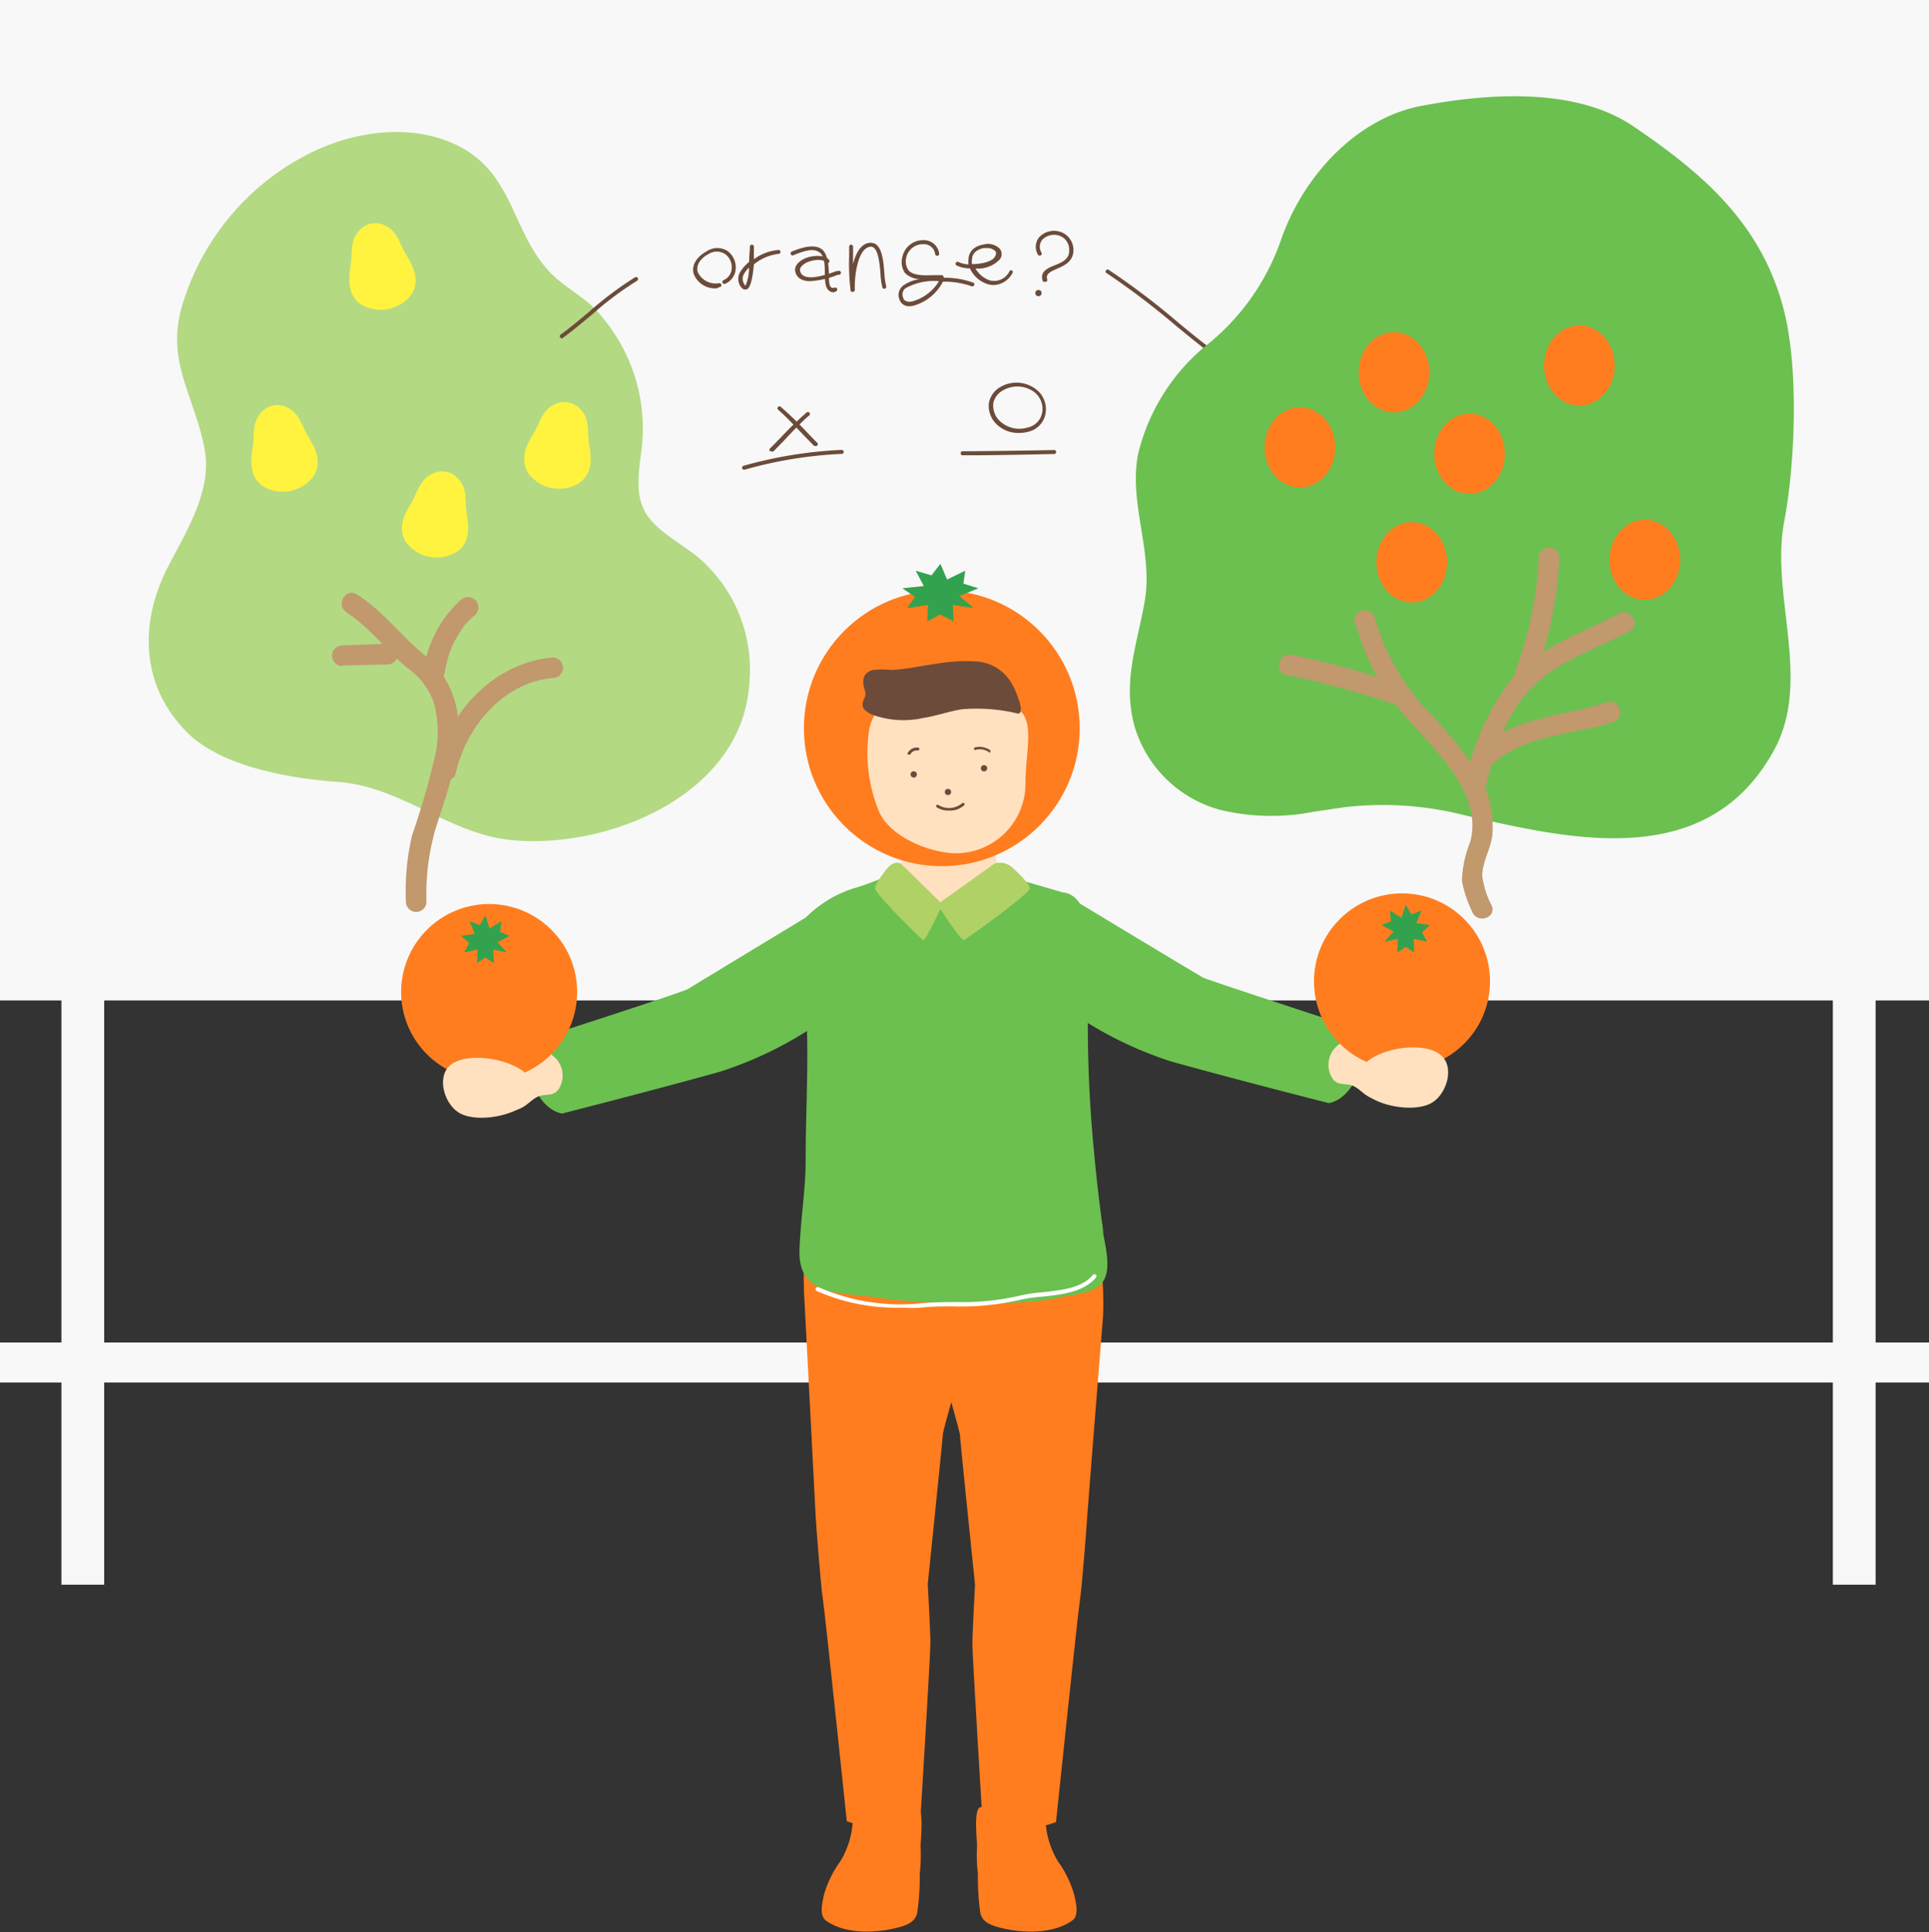 <svg xmlns="http://www.w3.org/2000/svg" viewBox="0 0 153.88 154.13"><rect x="0" y="0" width="153.88" height="154.13" fill="#333333" stroke="none"/><g data-name="Layer 2"><g data-name="デザイン"><path fill="#f8f8f8" d="M0 0h153.88v79.81H0zm0 107.1h153.88v3.19H0z"/><path fill="#f8f8f8" d="M4.9 30.65h3.41v95.77H4.9zm141.31 0h3.41v95.77h-3.41z"/><path d="M24.89 12.14c3.51-1.71 8-2.31 11.59-.54 4.44 2.17 4.34 6.79 7.28 10 1.3 1.42 3 2.08 4.21 3.62a13.81 13.81 0 013.12 11.26c-.2 1.8-.42 3.55.82 5s3.26 2.29 4.59 3.74a11.72 11.72 0 013.27 9.33c-.56 8.86-11.34 13.3-19.16 12.45-4.92-.57-8.73-4.32-13.76-4.63-3.72-.27-9.11-1.2-11.85-3.87-3.76-3.69-3.9-8.72-1.68-13.12 1.49-2.93 3.63-6.19 3-9.56-.83-4.37-3.2-7.07-1.71-11.7A20 20 0 0123.31 13c.52-.31 1.05-.6 1.58-.86z" fill="#b3d983"/><path d="M27.64 48.87c1.87 1.17 3.19 3.06 4.9 4.45a5.61 5.61 0 012.07 2.75 8.76 8.76 0 01.15 4 63.24 63.24 0 01-1.89 6.58 19.51 19.51 0 00-.49 5.28.82.82 0 001.64 0 18.72 18.72 0 01.76-5.93c.8-2.51 1.75-5 1.78-7.69a7.38 7.38 0 00-2.72-6.07c-1.86-1.53-3.33-3.54-5.37-4.82-.9-.57-1.72.85-.83 1.42z" fill="#c2986d"/><path d="M35.45 53.82a8.81 8.81 0 01.32-1.44c.07-.24.16-.48.25-.71s0 .09 0 0 .05-.13.08-.19.11-.23.17-.34.22-.4.35-.6l.2-.3.1-.14s.11-.14 0-.06a7.41 7.41 0 011-1 .84.84 0 000-1.17.86.86 0 00-1.17 0 9.21 9.21 0 00-2.94 5.57.85.85 0 00.58 1 .83.83 0 001-.57zm.91 7.84c.82-3.67 3.79-7.22 7.73-7.57a.82.82 0 100-1.64c-4.66.41-8.33 4.33-9.31 8.78-.23 1 1.35 1.47 1.58.43zm-9.01-8.57L31 53a.83.83 0 000-1.65l-3.69.14a.82.82 0 100 1.64z" fill="#c2986d"/><path d="M44.83 27a.15.15 0 01-.13-.07.16.16 0 010-.22c.79-.57 1.56-1.22 2.31-1.85a27.82 27.82 0 013.65-2.74.16.16 0 01.16.28 26 26 0 00-3.6 2.7c-.76.63-1.54 1.29-2.34 1.87a.14.14 0 01-.05.03zM97 28.45a.16.16 0 01-.09 0c-.76-.55-1.9-1.48-3.1-2.46a60.23 60.23 0 00-5.53-4.2.14.14 0 01-.06-.21.15.15 0 01.21-.06 58.4 58.4 0 015.58 4.23c1.2 1 2.33 1.89 3.08 2.44a.16.16 0 010 .22.17.17 0 01-.09.04zM57.19 23a1.82 1.82 0 01-1.85-1.14c-.19-.67.19-1.34 1-1.79A1.53 1.53 0 0158 20a1.62 1.62 0 01.69 1.45 1.39 1.39 0 01-.85 1.19.17.17 0 01-.21-.08.17.17 0 01.09-.21 1.08 1.08 0 00.65-.92 1.3 1.3 0 00-.54-1.17 1.22 1.22 0 00-1.3 0c-.7.37-1 .91-.88 1.42a1.58 1.58 0 001.73.91c.07 0 .16.06.17.14a.15.15 0 01-.15.17zm2.24.1c-.1 0-.21-.05-.34-.23a1.08 1.08 0 010-1.24 3.28 3.28 0 01.67-.74c0-.47.06-.92.06-1.21a.16.16 0 11.32 0v1a3.83 3.83 0 012-.74.16.16 0 010 .31 3.84 3.84 0 00-2 .84c-.08.89-.24 1.92-.59 2zm.32-1.75a2 2 0 00-.36.44.77.77 0 000 .9c0 .08.08.09.08.09a3.4 3.4 0 00.28-1.43zm6.76 1.97a.6.6 0 01-.39-.14c-.3-.25-.31-.77-.32-1.37s0-1.41-.46-1.7-1.07-.16-2.06.26a.16.16 0 01-.2-.09.16.16 0 01.08-.21c1.1-.46 1.87-.53 2.35-.22s.6 1.21.61 1.95c0 .49 0 1 .2 1.14a.37.37 0 00.29 0 .16.16 0 01.18.13.18.18 0 01-.13.19z" fill="#6c4b3a"/><path d="M64.61 22.43a1.44 1.44 0 01-.7-.15.88.88 0 01-.46-.57c-.11-.39.14-.78.67-1.05s1.59-.4 2 .06a.17.17 0 010 .23.16.16 0 01-.22 0c-.25-.32-1-.25-1.57 0-.14.08-.6.34-.5.68a.55.55 0 00.3.38c.62.33 2-.16 2.61-.39h.11a.16.16 0 11.1.3h-.11a6.92 6.92 0 01-2.23.51zm3.39.86a.14.14 0 01-.15-.13 18.08 18.08 0 01-.11-2.75v-.73a.16.16 0 01.16-.16.16.16 0 01.15.16v1.38c.22-.86.62-1.64 1.35-1.69h.07c.87 0 1 1.36 1.08 2.46a6 6 0 00.14 1 .16.16 0 01-.11.2.15.15 0 01-.19-.1 5.18 5.18 0 01-.15-1.09c-.08-.91-.19-2.16-.78-2.16-1.05.07-1.31 2.39-1.27 3.44a.15.15 0 01-.14.16zm4.54 1.14a.78.78 0 01-.79-.54.94.94 0 01.29-1.1 2.89 2.89 0 011.35-.52 1.78 1.78 0 01-1.2-.49 1.58 1.58 0 01-.19-1.35 1.68 1.68 0 011.66-1.27 1.23 1.23 0 011.26 1.07.16.16 0 01-.14.18.17.17 0 01-.18-.13.9.9 0 00-.94-.8 1.36 1.36 0 00-1.35 1 1.27 1.27 0 00.16 1.08c.38.44 1.26.42 2 .39h.65a.18.18 0 01.16.15v.06a6.53 6.53 0 012.36.39.15.15 0 01.06.22.16.16 0 01-.21.06 6.61 6.61 0 00-2.27-.36 3.79 3.79 0 01-2.36 1.92 1.87 1.87 0 01-.32.04zm2.34-2a4.65 4.65 0 00-2.64.56.62.62 0 00-.19.76c0 .1.16.42.74.29a3.63 3.63 0 002.09-1.57z" fill="#6c4b3a"/><path d="M79.24 22.74a1.61 1.61 0 01-.48-.08 2.35 2.35 0 01-1.39-1.25 2.53 2.53 0 01-1.06-.23.15.15 0 01-.06-.22.16.16 0 01.21-.06 2 2 0 00.8.19 1.87 1.87 0 010-.4c0-.35.19-1 1.18-1.18a1.33 1.33 0 011.32.34.7.7 0 010 .84 2.4 2.4 0 01-1.94.73 2.07 2.07 0 001.12.94 1.36 1.36 0 001.59-.72.15.15 0 01.22-.05.16.16 0 010 .22 1.76 1.76 0 01-1.51.93zm-.46-2.95h-.32c-.58.13-.9.44-.92.88a1.13 1.13 0 000 .4c.75 0 1.58-.19 1.82-.58.12-.2.14-.37 0-.49a.86.86 0 00-.58-.21zm2.51 14.75a2.47 2.47 0 01-1.9-.81 2 2 0 01-.5-1.6 1.84 1.84 0 01.9-1.25 2.55 2.55 0 012.72.08 2 2 0 01.9 2A1.81 1.81 0 0182 34.45a3 3 0 01-.71.09zM80 31.15a1.51 1.51 0 00-.76 1 1.71 1.71 0 00.43 1.35 2.26 2.26 0 002.29.61 1.5 1.5 0 001.18-1.21 1.7 1.7 0 00-.76-1.71 2.27 2.27 0 00-2.38-.04zm-20.65 6.32a.15.15 0 01-.15-.11.17.17 0 01.11-.2 34.51 34.51 0 017.83-1.27.18.18 0 01.17.15.17.17 0 01-.15.17 33.81 33.81 0 00-7.76 1.26zm18.35-1.15h-.91a.14.14 0 01-.15-.16.14.14 0 01.16-.16c1.17 0 5.88-.06 7.3-.1a.16.16 0 01.15.16.15.15 0 01-.15.16c-1.16.02-4.57.1-6.4.1zm-12.65-.75a.15.15 0 01-.11 0l-.83-.85c-.7-.74-1.57-1.64-2-2a.16.16 0 11.2-.24 27.45 27.45 0 012.06 2c.33.34.62.65.82.84a.16.16 0 010 .23.17.17 0 01-.14.02z" fill="#6c4b3a"/><path d="M61.54 36a.15.15 0 01-.11 0 .17.17 0 010-.23c.2-.19.5-.5.83-.84a27.45 27.45 0 012.06-2 .16.16 0 11.2.24c-.46.38-1.34 1.28-2 2l-.83.85a.16.16 0 01-.15-.02zm21.79-13.51a.16.16 0 01-.16-.11c-.22-.72.41-1 1-1.23s1.15-.5 1.12-1.18a1.17 1.17 0 00-.76-1.16 1.32 1.32 0 00-1.37.3.89.89 0 00-.07 1.06.17.17 0 01-.08.21.16.16 0 01-.21-.07 1.2 1.2 0 01.12-1.41 1.63 1.63 0 011.71-.39 1.52 1.52 0 011 1.44c0 .9-.71 1.23-1.31 1.49s-.91.44-.78.85a.15.15 0 01-.11.19z" fill="#6c4b3a"/><circle cx="82.84" cy="23.38" r=".25" fill="#6c4b3a"/><path d="M32.45 20.4c-.61-1-.7-2-1.91-2.49a1.72 1.72 0 00-1.76.35c-.94.89-.63 1.89-.82 3s-.2 2.27.8 3a3.06 3.06 0 004.09-.81c.65-1.03.15-2.11-.4-3.05zm-7.81 14.51c-.62-1-.71-2-1.92-2.49a1.7 1.7 0 00-1.75.35c-.95.89-.63 1.89-.82 3s-.2 2.27.79 3A3.05 3.05 0 0025 38c.69-1.07.22-2.15-.36-3.09zm22.36.62c-.19-1.14.12-2.14-.82-3a1.72 1.72 0 00-1.76-.35c-1.21.46-1.3 1.51-1.91 2.49s-1 2-.39 3.05a3.05 3.05 0 004.09.81c1.03-.72 1.01-1.91.79-3zm-9.75 5.53c-.2-1.14.12-2.15-.83-3a1.69 1.69 0 00-1.76-.34c-1.2.46-1.29 1.5-1.9 2.49s-1 2-.4 3a3.06 3.06 0 004.1.8c.99-.68.97-1.86.79-2.95z" fill="#fff33f"/><path d="M104.78 64.76a17.41 17.41 0 01-7.43-.15 9.78 9.78 0 01-6.9-6.86c-.88-3.53.29-6.44.87-9.81C92 44 90 40.09 90.8 36.17a16.09 16.09 0 015.25-8.47 18.52 18.52 0 006.12-8.51c1.82-5.27 6.11-9.72 11.09-10.72 5.22-1 12.35-1.59 17.07 1.63 5.31 3.62 10.23 7.65 12 14.75 1.16 4.64.88 12.11 0 16.75-1.12 5.92 2.23 12.65-.8 18.22-5.32 9.78-16.32 7.12-24.53 5.26a26.38 26.38 0 00-9.85-.67z" fill="#6cc050"/><path d="M108.13 49.74a19.09 19.09 0 003.26 6.55c1.38 1.71 3 3.2 4.3 5s2.15 3.74 1.59 5.88a9 9 0 00-.66 3.1 9.46 9.46 0 00.81 2.44c.36 1 1.95.55 1.58-.44a7 7 0 01-.77-2.4c0-1.11.69-2.16.81-3.28a8.52 8.52 0 00-1.58-5.6 41.42 41.42 0 00-4-4.73 17.81 17.81 0 01-3.81-7c-.31-1-1.89-.57-1.58.44z" fill="#c2986d"/><path d="M118.45 63.09c.62-2.77 1.52-5.77 3.45-7.93 2.13-2.38 5.36-3.33 8.09-4.8.93-.5.1-1.92-.83-1.42-2.92 1.57-6.32 2.61-8.55 5.2a19.27 19.27 0 00-3.74 8.51c-.23 1 1.35 1.47 1.58.44z" fill="#c2986d"/><path d="M122.75 44.53a29.73 29.73 0 01-1.86 9 .82.82 0 00.57 1 .84.84 0 001-.58 31 31 0 001.93-9.47c0-1.05-1.6-1.05-1.65 0zm-20.16 9.3a72.61 72.61 0 018.7 2.37c1 .34 1.43-1.25.44-1.59a73.12 73.12 0 00-8.7-2.37c-1-.21-1.48 1.37-.44 1.59zm16.67 6.95c2.58-2.19 6.31-2.19 9.4-3.16 1-.32.58-1.91-.44-1.59-3.44 1.09-7.25 1.15-10.13 3.58-.8.69.36 1.85 1.17 1.17z" fill="#c2986d"/><ellipse cx="103.7" cy="35.69" rx="2.82" ry="3.2" fill="#ff7d1e"/><ellipse cx="111.2" cy="29.7" rx="2.82" ry="3.2" fill="#ff7d1e"/><ellipse cx="125.99" cy="29.16" rx="2.82" ry="3.2" fill="#ff7d1e"/><ellipse cx="117.23" cy="36.2" rx="2.82" ry="3.2" fill="#ff7d1e"/><ellipse cx="131.21" cy="44.66" rx="2.82" ry="3.2" fill="#ff7d1e"/><ellipse cx="112.62" cy="44.86" rx="2.82" ry="3.2" fill="#ff7d1e"/><path d="M82.05 144.75a3.75 3.75 0 01-3.53-.45c-1-.85-.55 2.68-.58 3a12.45 12.45 0 00.07 2.2 19.41 19.41 0 00.2 3.14c.16.64.71.89 1.34 1.08 1.78.5 4.39.64 6-.52.54-.4.28-1.42.15-2a8.33 8.33 0 00-1.3-2.7 6.9 6.9 0 01-1-3.31c0-.34.14-.84-.31-1s-.78.43-1.04.56zm-12.73 0a3.77 3.77 0 003.54-.45c1-.85.55 2.68.58 3a14.71 14.71 0 01-.07 2.2 19.42 19.42 0 01-.21 3.14c-.16.64-.71.89-1.34 1.08-1.77.5-4.39.64-5.95-.52-.53-.4-.27-1.42-.15-2a8.35 8.35 0 011.31-2.7 6.89 6.89 0 001-3.31c0-.34-.14-.84.32-1s.72.43.97.56z" fill="#ff7d1e"/><path d="M88 104.92s-1.28 16-1.28 16.18-.42 5.68-.57 6.53-1.91 17.73-1.91 17.73-2.41.85-3.12.57l-2.77-1.06s-.78-12.77-.78-13.7.21-4.75.21-4.75-1.2-11.63-1.2-11.92-1.28-4.68-1.28-4.68-.57-5.6-.57-5.82v-5.74c0-.22 7.45-4.69 7.88-4.83s5.71.21 5.39 11.49z" fill="#ff7d1e"/><path d="M64.13 102.94s.94 17.88.94 18.09.42 5.67.57 6.53 1.91 17.73 1.91 17.73 2.41.85 3.12.57l2.77-1.07s.78-12.76.78-13.69-.21-4.75-.21-4.75 1.2-11.64 1.2-11.92 1.28-4.68 1.28-4.68.57-5.61.57-5.82v-5.74c0-.22-7.45-4.69-7.88-4.83s-5.4-1.7-5.05 9.58z" fill="#ff7d1e"/><path d="M88 98.36c.2 1.21.74 3.19-.2 4.11-.72.71-2.19.82-3.12 1-2.84.68-6.23.45-9.18.45a38.71 38.71 0 01-5.72-.43c-2.77-.41-6.18 0-6-3.88.09-2.37.49-4.7.49-7.11 0-3.76.24-7.52.07-11.28-.08-1.55-.49-3-.72-4.53-.18-1.25-.6-2.17.32-3.13a9.38 9.38 0 014.42-2.77c2-.6 4-1.76 6.19-1.89a12.37 12.37 0 014.62.63c1.88.58 3.75 1.12 5.64 1.67 0 0 1.25 0 1.71 1.8.65 2.5.3 5.44.26 8a104.75 104.75 0 00.48 10.77c.16 1.8.37 3.6.6 5.4.05.4.14.83.14 1.19z" fill="#6cc050"/><path d="M71.79 104.32a15.7 15.7 0 01-6.62-1.32.16.16 0 01-.09-.22.18.18 0 01.22-.09 16.34 16.34 0 008.4 1.26c.81-.06 1.66-.07 2.48-.08a20.23 20.23 0 005-.47 12.5 12.5 0 012-.31c1.55-.17 3.16-.34 4-1.39a.17.17 0 01.24 0 .16.16 0 010 .23c-1 1.16-2.7 1.34-4.25 1.51a12.92 12.92 0 00-2 .3 20.52 20.52 0 01-5.07.48c-.85 0-1.66 0-2.45.08s-1.24.02-1.86.02z" fill="#fff"/><path d="M77.47 63.6c-1.92-.63-4.7.55-5.35 2.38-.37 1 .11 2.15-.32 3.15-.24.59-.46 1.37.13 1.89a6.86 6.86 0 002 1 6.45 6.45 0 004.83-.41c.48-.23 1.22-.71 1.31-1.29s-.51-1.17-.62-1.79c-.23-1.29.13-3.08-.8-4.15a2.61 2.61 0 00-1.18-.78z" fill="#ffe1c0"/><circle cx="75.13" cy="58.1" r="11" fill="#ff7d1e"/><path fill="#33a24e" d="M75.02 44.98l.53 1.25 1.45-.7-.15 1.03 1.2.37-1.51.62 1.15.97-1.68-.27.06 1.31-1.07-.54-1.03.54.06-1.31-1.67.27.63-.9-1-.69 1.7-.18-.64-1.22 1.25.37.72-.92z"/><path d="M81.47 56.8a6.81 6.81 0 00-5.64-2.62c-3.92 0-6.06 1.93-6.49 4a12.25 12.25 0 00.72 6.41c.64 1.76 3.07 3 5 3.35a5.55 5.55 0 006.74-5.61c.04-2.33.65-4.5-.33-5.53z" fill="#ffe1c0"/><path d="M77.62 52.76c-2.09-.16-4.67.61-6.52.69a6.63 6.63 0 00-1.48 0c-1 .29-.78 1.13-.6 1.74.11.4-.21.6-.21 1s.31.59.71.8a7.24 7.24 0 004.16.28c1-.15 2-.52 3.07-.69a14.08 14.08 0 014.34.32.28.28 0 00.24 0c.23-.16 0-1-.1-1.17a5.66 5.66 0 00-.6-1.33 3.5 3.5 0 00-3.01-1.64z" fill="#6c4b3a"/><path d="M65.43 72.5s-10.17 6.15-10.53 6.39-11.35 3.78-11.35 3.78a3.17 3.17 0 00-1.07 3.67c.83 2.37 2.37 2.49 2.37 2.49s7-1.78 12.54-3.32a30.31 30.31 0 0010.29-5.68z" fill="#6cc050"/><path d="M44.64 86.76a2 2 0 00-.75-2.68c-.81-.34-1.63.38-2.37.53s-1.44-.07-2.14.12c-1.25.34-2.13.54-2.55 1.94s.17 2.33 1.59 2.4a7.63 7.63 0 003.12-.66c.53-.23.88-.72 1.4-.94s1.12 0 1.54-.48a.94.94 0 00.16-.23z" fill="#ffe1c0"/><path d="M70.8 69.24s-1 1.21-1 1.63 3.62 4 3.83 4.12 1.56-2.84 1.56-2.84l-3.33-3.26s-.49-.29-1.06.35z" fill="#b0d166"/><path d="M80.79 69.24s1.36 1.21 1.36 1.63-5 4-5.24 4.12-2.14-2.84-2.14-2.84l4.57-3.26a1.46 1.46 0 011.45.35z" fill="#b0d166"/><circle cx="39.02" cy="79.14" r="7.02" fill="#ff7d1e"/><path fill="#33a24e" d="M38.72 73.03l.34 1.04.93-.58-.1.85.77.32-.97.51.73.81-1.07-.23.05 1.09-.69-.45-.66.45.04-1.09-1.07.23.41-.75-.64-.57 1.08-.16-.41-1.01.81.31.45-.77z"/><path d="M42.57 86.8c.08 2-4.38 3-6 1.94-1.19-.76-1.8-3-.51-3.87 1.71-1.17 6.42-.1 6.51 1.93z" fill="#ffe1c0"/><path d="M85.43 71.65S95.6 77.8 96 78s11.36 3.78 11.36 3.78a3.17 3.17 0 011.06 3.67C107.55 87.86 106 88 106 88s-7-1.77-12.54-3.31A30.31 30.31 0 0183.18 79z" fill="#6cc050"/><path d="M106.22 85.91a2 2 0 01.75-2.69c.81-.33 1.63.38 2.37.54s1.44-.07 2.14.12c1.25.33 2.13.54 2.55 1.94s-.13 2.36-1.59 2.4a7.55 7.55 0 01-3.11-.66c-.54-.23-.89-.72-1.41-.94s-1.12 0-1.54-.48a1.19 1.19 0 01-.16-.23z" fill="#ffe1c0"/><circle cx="111.84" cy="78.29" r="7.02" fill="#ff7d1e"/><path fill="#33a24e" d="M112.14 72.18l-.34 1.04-.93-.58.1.85-.77.31.97.51-.73.82 1.06-.23-.03 1.09.68-.45.66.45-.04-1.09 1.07.23-.4-.75.63-.58-1.08-.15.41-1.01-.81.31-.45-.77z"/><path d="M108.29 86c-.08 2 4.38 3 6 1.93 1.19-.76 1.8-3 .51-3.86-1.71-1.22-6.42-.16-6.51 1.93z" fill="#ffe1c0"/><path d="M75.71 64.66a1.62 1.62 0 01-1-.27.11.11 0 010-.16.11.11 0 01.16 0 1.62 1.62 0 001.88-.15.11.11 0 01.16 0 .1.1 0 010 .16 1.64 1.64 0 01-1.2.42z" fill="#6c4b3a"/><circle cx="72.89" cy="61.78" r=".25" fill="#6c4b3a"/><circle cx="78.5" cy="61.29" r=".25" fill="#6c4b3a"/><circle cx="75.62" cy="63.18" r=".25" fill="#6c4b3a"/><path d="M72.5 60.2h-.07a.11.11 0 010-.16.83.83 0 01.82-.4.12.12 0 01.09.14.13.13 0 01-.15.09.59.59 0 00-.56.29.12.12 0 01-.13.04zm6.39-.2a1.32 1.32 0 00-1-.2.11.11 0 01-.16 0 .12.12 0 010-.16 1.48 1.48 0 011.23.19.12.12 0 01-.06.22z" fill="#6c4b3a"/></g></g></svg>